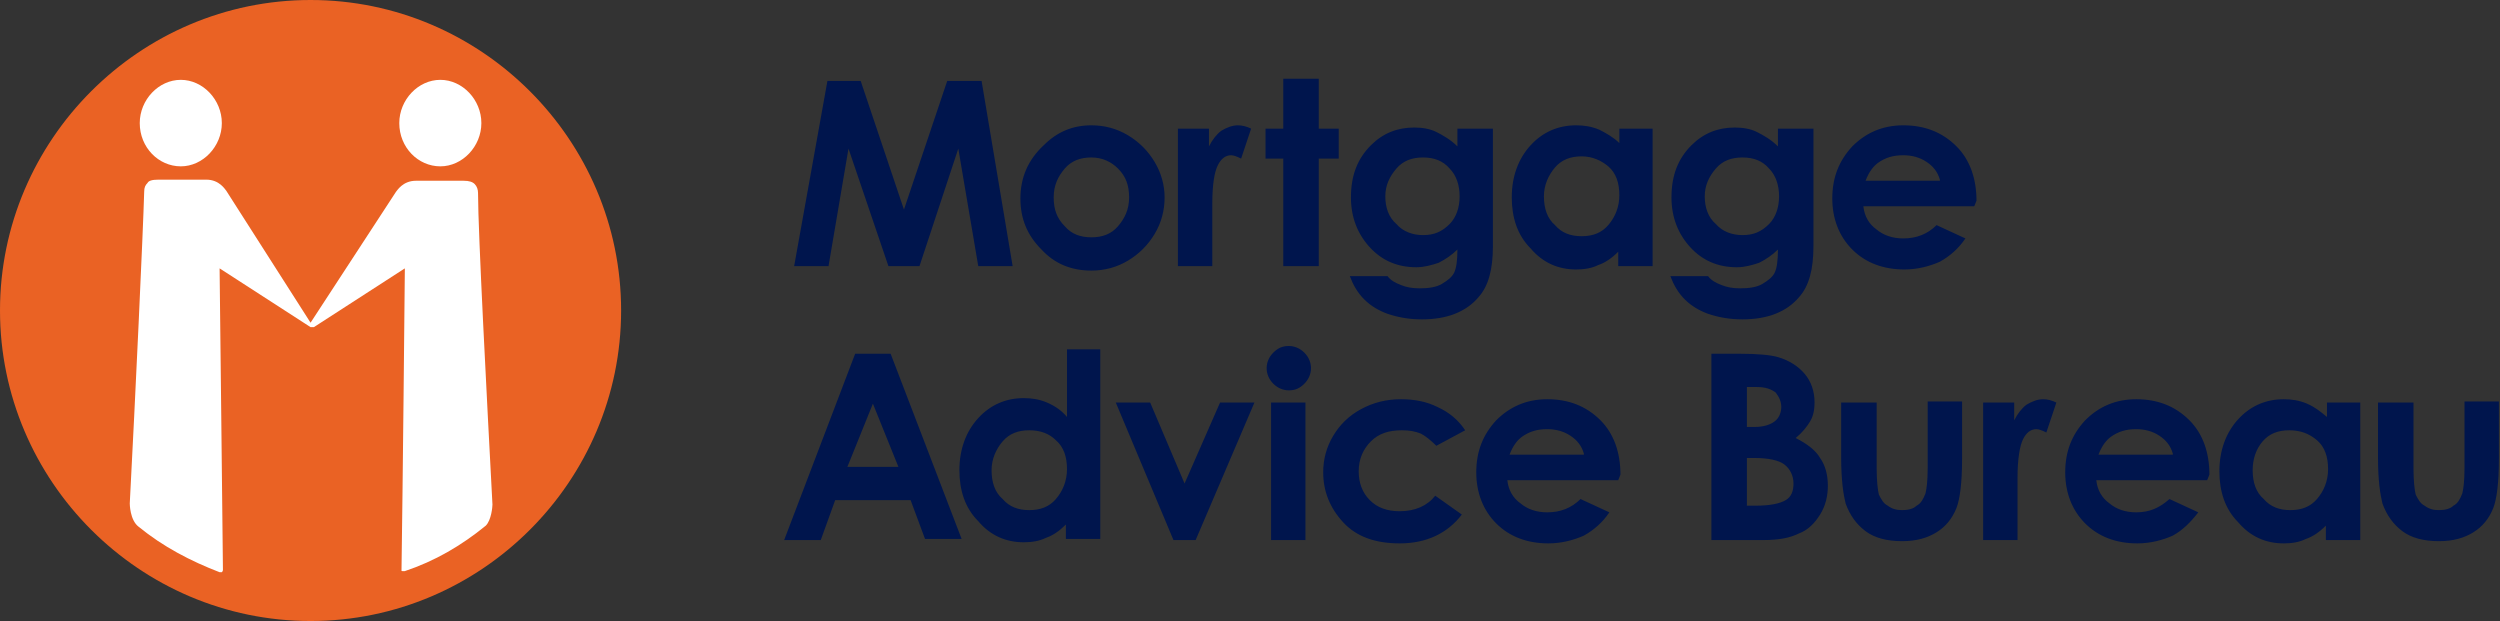 <svg width="2351" height="584" viewBox="0 0 2351 584" fill="none" xmlns="http://www.w3.org/2000/svg">
<rect x="0" y="0" width="2351" height="584" fill="#333333" stroke="none"/>
<path d="M778.104 76.129H809.395L850.074 197.1L890.752 76.129H923.086L952.291 250.286H919.957L901.182 139.743L864.676 250.286H835.471L797.922 139.743L779.147 250.286H746.813L778.104 76.129ZM1026.35 148.086C1015.92 148.086 1007.57 151.214 1001.31 158.514C995.055 165.814 990.883 174.157 990.883 185.629C990.883 197.1 994.012 205.443 1001.31 212.743C1007.57 220.043 1015.92 223.172 1026.35 223.172C1036.78 223.172 1045.12 220.043 1051.38 212.743C1057.64 205.443 1061.81 197.1 1061.81 185.629C1061.81 174.157 1058.68 165.814 1051.38 158.514C1045.12 152.257 1036.78 148.086 1026.35 148.086M1026.35 117.843C1038.86 117.843 1050.34 120.972 1060.77 127.229C1071.2 133.486 1079.54 141.829 1085.8 152.257C1092.06 162.686 1095.19 174.157 1095.19 185.629C1095.19 198.143 1092.06 209.614 1085.8 220.043C1079.54 230.472 1071.2 238.814 1060.77 245.072C1050.34 251.329 1038.86 254.457 1026.35 254.457C1007.57 254.457 991.926 248.2 979.41 234.643C965.85 221.086 959.592 205.443 959.592 186.672C959.592 166.857 966.893 150.172 981.496 136.614C994.012 124.1 1008.61 117.843 1026.35 117.843M1108.75 120.972H1136.91V137.657C1140.04 131.4 1144.21 126.186 1148.38 123.057C1153.6 119.929 1158.81 117.843 1164.03 117.843C1168.2 117.843 1172.37 118.886 1176.54 120.972L1167.16 149.129C1162.98 147.043 1159.85 146 1157.77 146C1152.55 146 1148.38 149.129 1145.25 155.386C1142.12 161.643 1140.04 173.114 1140.04 191.886V250.286H1107.7V120.972H1108.75ZM1206.79 74.043H1240.17V120.972H1258.94V149.129H1240.17V250.286H1206.79V149.129H1190.1V120.972H1206.79V74.043ZM1338.21 148.086C1327.78 148.086 1319.44 151.214 1313.18 158.514C1306.92 165.814 1302.75 174.157 1302.75 184.586C1302.75 195.014 1305.88 204.4 1313.18 210.657C1319.44 217.957 1328.83 221.086 1338.21 221.086C1348.64 221.086 1355.95 217.957 1363.25 210.657C1369.5 204.4 1372.63 195.014 1372.63 184.586C1372.63 174.157 1369.5 164.772 1363.25 158.514C1356.99 151.214 1348.64 148.086 1338.21 148.086ZM1371.59 120.972H1403.93V231.514C1403.93 253.414 1399.75 269.057 1390.37 279.486C1378.89 293.043 1361.16 300.343 1337.17 300.343C1324.65 300.343 1314.22 298.257 1304.84 295.129C1296.49 292 1289.19 287.829 1282.93 281.572C1276.67 275.314 1272.5 268.014 1269.37 259.672H1304.84C1307.97 263.843 1312.14 265.929 1317.35 268.014C1322.57 270.1 1327.78 271.143 1335.08 271.143C1343.43 271.143 1350.73 270.1 1355.95 266.972C1361.16 263.843 1365.33 260.714 1367.42 256.543C1369.5 252.372 1370.55 245.072 1370.55 234.643C1365.33 239.857 1359.07 244.029 1352.82 247.157C1346.56 249.243 1339.26 251.329 1331.96 251.329C1314.22 251.329 1299.62 245.072 1288.15 232.557C1276.67 220.043 1270.42 204.4 1270.42 185.629C1270.42 164.772 1276.67 149.129 1289.19 136.614C1300.66 125.143 1314.22 119.929 1329.87 119.929C1337.17 119.929 1344.47 120.972 1350.73 124.1C1356.99 127.229 1364.29 131.4 1370.55 137.657V120.972H1371.59ZM1487.37 147.043C1476.94 147.043 1468.59 150.172 1462.33 157.472C1456.08 164.772 1451.9 174.157 1451.9 184.586C1451.9 196.057 1455.03 205.443 1462.33 211.7C1468.59 219 1476.94 222.129 1487.37 222.129C1497.8 222.129 1506.14 219 1512.4 211.7C1518.66 204.4 1522.83 195.014 1522.83 183.543C1522.83 172.072 1519.7 162.686 1512.4 156.429C1506.14 151.214 1497.8 147.043 1487.37 147.043M1521.79 120.972H1554.12V250.286H1521.79V236.729C1515.53 242.986 1509.27 247.157 1503.01 249.243C1496.76 252.372 1489.45 253.414 1482.15 253.414C1465.46 253.414 1450.86 247.157 1439.39 233.6C1426.87 221.086 1421.66 204.4 1421.66 185.629C1421.66 165.814 1427.91 149.129 1439.39 136.614C1450.86 124.1 1465.46 117.843 1482.15 117.843C1489.45 117.843 1496.76 118.886 1504.06 122.014C1510.31 125.143 1517.62 129.314 1522.83 134.529V120.972H1521.79ZM1638.61 148.086C1628.18 148.086 1619.83 151.214 1613.57 158.514C1607.32 165.814 1603.14 174.157 1603.14 184.586C1603.14 195.014 1606.27 204.4 1613.57 210.657C1619.83 217.957 1629.22 221.086 1638.61 221.086C1649.04 221.086 1656.34 217.957 1663.64 210.657C1669.9 204.4 1673.03 195.014 1673.03 184.586C1673.03 174.157 1669.9 164.772 1663.64 158.514C1657.38 151.214 1649.04 148.086 1638.61 148.086ZM1673.03 120.972H1705.36V231.514C1705.36 253.414 1701.19 269.057 1691.8 279.486C1680.33 293.043 1662.6 300.343 1638.61 300.343C1626.09 300.343 1615.66 298.257 1606.27 295.129C1597.93 292 1590.63 287.829 1584.37 281.572C1578.11 275.314 1573.94 268.014 1570.81 259.672H1606.27C1609.4 263.843 1613.57 265.929 1618.79 268.014C1624.01 270.1 1629.22 271.143 1636.52 271.143C1644.87 271.143 1652.17 270.1 1657.38 266.972C1662.6 263.843 1666.77 260.714 1668.86 256.543C1670.94 252.372 1671.98 245.072 1671.98 234.643C1666.77 239.857 1660.51 244.029 1654.25 247.157C1648 249.243 1640.69 251.329 1633.39 251.329C1615.66 251.329 1601.06 245.072 1589.59 232.557C1578.11 220.043 1571.85 204.4 1571.85 185.629C1571.85 164.772 1578.11 149.129 1590.63 136.614C1602.1 125.143 1615.66 119.929 1631.31 119.929C1638.61 119.929 1645.91 120.972 1652.17 124.1C1658.43 127.229 1665.73 131.4 1671.98 137.657V120.972H1673.03ZM1824.27 168.943C1822.18 161.643 1818.01 156.429 1811.75 152.257C1805.49 148.086 1798.19 146 1789.85 146C1780.46 146 1773.16 148.086 1765.86 153.3C1761.69 156.429 1757.51 161.643 1754.38 169.986H1824.27V168.943ZM1856.6 193.972H1752.3C1753.34 203.357 1757.51 210.657 1764.81 215.872C1771.07 221.086 1779.42 224.214 1789.85 224.214C1802.36 224.214 1812.79 220.043 1821.14 211.7L1848.26 224.214C1842 233.6 1833.66 240.9 1824.27 246.114C1814.88 250.286 1803.41 253.414 1790.89 253.414C1771.07 253.414 1754.38 247.157 1741.87 234.643C1729.35 222.129 1723.09 205.443 1723.09 186.672C1723.09 166.857 1729.35 151.214 1741.87 137.657C1754.38 125.143 1770.03 117.843 1789.85 117.843C1809.67 117.843 1826.35 124.1 1839.91 137.657C1852.43 150.172 1858.69 167.9 1858.69 188.757L1856.6 193.972V193.972ZM820.869 379.6L796.879 439.043H844.858L820.869 379.6ZM804.18 332.672H837.557L904.311 506.829H869.891L856.332 470.329H785.405L771.846 507.872H737.426L804.18 332.672V332.672ZM967.937 404.629C957.506 404.629 949.162 407.757 942.904 415.057C936.645 422.357 932.473 431.743 932.473 442.172C932.473 453.643 935.602 463.029 942.904 469.286C949.162 476.586 957.506 479.714 967.937 479.714C978.367 479.714 986.711 476.586 992.969 469.286C999.227 461.986 1003.4 452.6 1003.4 441.129C1003.4 429.657 1000.27 420.272 992.969 414.014C986.711 407.757 978.367 404.629 967.937 404.629ZM1002.36 328.5H1034.69V506.829H1002.36V493.272C996.098 499.529 989.84 503.7 983.582 505.786C977.324 508.914 970.023 509.957 962.721 509.957C946.033 509.957 931.43 503.7 919.957 490.143C907.44 477.629 902.225 460.943 902.225 442.172C902.225 422.357 908.483 405.672 919.957 393.157C931.43 380.643 946.033 374.386 962.721 374.386C970.023 374.386 977.324 375.429 984.625 378.557C991.926 381.686 998.184 385.857 1003.4 392.114V328.5H1002.36ZM1049.29 378.557H1081.63L1113.96 454.686L1147.34 378.557H1179.67L1124.39 507.872H1103.53L1049.29 378.557ZM1195.32 378.557H1227.65V507.872H1195.32V378.557ZM1212.01 325.372C1217.22 325.372 1222.44 327.457 1226.61 331.629C1230.78 335.8 1232.87 341.014 1232.87 346.229C1232.87 351.443 1230.78 356.657 1226.61 360.829C1222.44 365 1218.26 367.086 1212.01 367.086C1206.79 367.086 1201.58 365 1197.4 360.829C1193.23 356.657 1191.15 351.443 1191.15 346.229C1191.15 341.014 1193.23 335.8 1197.4 331.629C1201.58 327.457 1205.75 325.372 1212.01 325.372ZM1377.85 404.629L1350.73 419.229C1345.52 414.014 1340.3 409.843 1336.13 407.757C1330.91 405.672 1325.7 404.629 1318.4 404.629C1305.88 404.629 1296.49 407.757 1289.19 415.057C1281.89 422.357 1277.72 431.743 1277.72 443.214C1277.72 453.643 1280.85 463.029 1288.15 470.329C1295.45 477.629 1304.84 480.757 1316.31 480.757C1330.91 480.757 1342.39 475.543 1349.69 466.157L1374.72 483.886C1361.16 501.614 1341.34 511 1316.31 511C1293.36 511 1275.63 504.743 1263.12 491.186C1250.6 477.629 1244.34 461.986 1244.34 444.257C1244.34 431.743 1247.47 420.272 1253.73 409.843C1259.99 399.414 1268.33 391.072 1279.8 384.814C1291.28 378.557 1303.79 375.429 1317.35 375.429C1329.87 375.429 1341.34 377.514 1351.77 382.729C1363.25 387.943 1371.59 395.243 1377.85 404.629M1489.45 426.529C1487.37 419.229 1483.2 414.014 1476.94 409.843C1470.68 405.672 1463.38 403.586 1455.03 403.586C1445.65 403.586 1438.35 405.672 1431.04 410.886C1426.87 414.014 1422.7 419.229 1419.57 427.572H1489.45V426.529ZM1521.79 451.557H1417.48C1418.53 460.943 1422.7 468.243 1430 473.457C1436.26 478.672 1444.6 481.8 1455.03 481.8C1467.55 481.8 1477.98 477.629 1486.32 469.286L1513.44 481.8C1507.19 491.186 1498.84 498.486 1489.45 503.7C1480.07 507.872 1468.59 511 1456.08 511C1436.26 511 1419.57 504.743 1407.05 492.229C1394.54 479.714 1388.28 463.029 1388.28 444.257C1388.28 424.443 1394.54 408.8 1407.05 395.243C1419.57 382.729 1435.22 375.429 1455.03 375.429C1474.85 375.429 1491.54 381.686 1505.1 395.243C1517.62 407.757 1523.87 425.486 1523.87 446.343L1521.79 451.557V451.557ZM1642.78 430.7V475.543H1651.12C1664.68 475.543 1674.07 473.457 1679.29 470.329C1684.5 467.2 1686.59 461.986 1686.59 454.686C1686.59 447.386 1683.46 441.129 1678.24 436.957C1673.03 432.786 1662.6 430.7 1650.08 430.7H1642.78V430.7ZM1642.78 365V401.5H1650.08C1658.43 401.5 1664.68 399.414 1668.86 396.286C1673.03 393.157 1675.11 387.943 1675.11 382.729C1675.11 377.514 1673.03 373.343 1669.9 369.172C1665.73 366.043 1660.51 363.957 1652.17 363.957H1642.78V365ZM1609.4 507.872V332.672H1636.52C1652.17 332.672 1664.68 333.714 1671.98 335.8C1682.42 338.929 1690.76 344.143 1697.02 351.443C1703.28 358.743 1706.41 368.129 1706.41 378.557C1706.41 384.814 1705.36 391.072 1702.23 396.286C1699.1 401.5 1694.93 406.714 1688.67 411.929C1699.1 417.143 1707.45 423.4 1711.62 430.7C1716.84 438 1718.92 447.386 1718.92 456.772C1718.92 466.157 1716.84 475.543 1711.62 483.886C1706.41 492.229 1700.15 498.486 1691.8 501.614C1683.46 505.786 1673.03 507.872 1658.43 507.872H1609.4ZM1732.48 378.557H1764.81V440.086C1764.81 452.6 1765.86 460.943 1766.9 465.114C1768.99 469.286 1771.07 473.457 1775.25 475.543C1779.42 478.672 1783.59 479.714 1788.8 479.714C1794.02 479.714 1799.24 478.672 1802.36 475.543C1806.54 473.457 1808.62 469.286 1810.71 464.072C1811.75 459.9 1812.79 452.6 1812.79 440.086V377.514H1845.13V431.743C1845.13 454.686 1843.04 469.286 1839.91 477.629C1835.74 488.057 1829.48 495.357 1821.14 500.572C1812.79 505.786 1802.36 508.914 1788.8 508.914C1774.2 508.914 1762.73 505.786 1754.38 499.529C1746.04 493.272 1739.78 484.929 1735.61 473.457C1733.52 465.114 1731.44 451.557 1731.44 430.7V378.557H1732.48ZM1865.99 378.557H1894.15V395.243C1897.28 388.986 1901.45 383.772 1905.62 380.643C1910.84 377.514 1916.05 375.429 1921.27 375.429C1925.44 375.429 1929.61 376.472 1933.79 378.557L1924.4 406.714C1920.23 404.629 1917.1 403.586 1915.01 403.586C1909.8 403.586 1905.62 406.714 1902.5 412.972C1899.37 419.229 1897.28 431.743 1897.28 449.472V507.872H1864.95V378.557H1865.99ZM2043.31 426.529C2041.22 419.229 2037.05 414.014 2030.79 409.843C2024.53 405.672 2017.23 403.586 2008.89 403.586C1999.5 403.586 1992.2 405.672 1984.9 410.886C1980.72 414.014 1976.55 419.229 1973.42 427.572H2043.31V426.529ZM2075.64 451.557H1971.34C1972.38 460.943 1976.55 468.243 1983.85 473.457C1990.11 478.672 1998.45 481.8 2008.89 481.8C2021.4 481.8 2030.79 477.629 2040.18 469.286L2067.29 481.8C2059.99 491.186 2052.69 498.486 2043.31 503.7C2033.92 507.872 2022.44 511 2009.93 511C1990.11 511 1973.42 504.743 1960.91 492.229C1948.39 479.714 1942.13 463.029 1942.13 444.257C1942.13 424.443 1948.39 408.8 1960.91 395.243C1973.42 382.729 1989.07 375.429 2008.89 375.429C2028.7 375.429 2045.39 381.686 2058.95 395.243C2071.47 407.757 2077.73 425.486 2077.73 446.343L2075.64 451.557V451.557ZM2152.82 404.629C2142.39 404.629 2134.05 407.757 2127.79 415.057C2121.53 422.357 2118.4 431.743 2118.4 442.172C2118.4 453.643 2121.53 463.029 2128.83 469.286C2135.09 476.586 2143.44 479.714 2153.87 479.714C2164.3 479.714 2172.64 476.586 2178.9 469.286C2185.16 461.986 2189.33 452.6 2189.33 441.129C2189.33 429.657 2186.2 420.272 2178.9 414.014C2171.6 407.757 2163.25 404.629 2152.82 404.629ZM2187.24 378.557H2219.58V507.872H2187.24V494.314C2180.99 500.572 2174.73 504.743 2168.47 506.829C2162.21 509.957 2154.91 511 2147.61 511C2130.92 511 2116.32 504.743 2104.84 491.186C2092.33 478.672 2087.11 461.986 2087.11 443.214C2087.11 423.4 2093.37 406.714 2104.84 394.2C2116.32 381.686 2130.92 375.429 2147.61 375.429C2154.91 375.429 2162.21 376.472 2169.51 379.6C2176.81 382.729 2182.03 386.9 2188.29 392.114V378.557H2187.24ZM2237.31 378.557H2269.64V440.086C2269.64 452.6 2270.69 460.943 2271.73 465.114C2273.82 469.286 2275.9 473.457 2280.07 475.543C2284.25 478.672 2288.42 479.714 2293.63 479.714C2298.85 479.714 2304.06 478.672 2307.19 475.543C2311.37 473.457 2313.45 469.286 2315.54 464.072C2316.58 459.9 2317.62 452.6 2317.62 440.086V377.514H2349.96V431.743C2349.96 454.686 2347.87 469.286 2344.74 477.629C2340.57 488.057 2334.31 495.357 2325.97 500.572C2317.62 505.786 2307.19 508.914 2293.63 508.914C2279.03 508.914 2267.56 505.786 2259.21 499.529C2250.87 493.272 2244.61 484.929 2240.44 473.457C2238.35 465.114 2236.27 451.557 2236.27 430.7V378.557H2237.31Z" fill="#00154D"/>
<path d="M0 292C0 452.6 131.422 584 292.05 584C452.677 584 584.099 452.6 584.099 292C584.099 131.4 452.677 0 292.05 0C131.422 0 0 131.4 0 292Z" fill="#EA6224"/>
<path d="M414.085 75.086C393.224 75.086 375.493 93.857 375.493 115.757C375.493 138.7 393.224 156.429 414.085 156.429C434.946 156.429 452.677 137.657 452.677 115.757C452.677 93.857 434.946 75.086 414.085 75.086M170.015 75.086C149.154 75.086 131.422 93.857 131.422 115.757C131.422 138.7 149.154 156.429 170.015 156.429C190.875 156.429 208.607 137.657 208.607 115.757C208.607 93.857 190.875 75.086 170.015 75.086M463.107 474.5C457.892 375.429 449.548 217.957 449.548 181.457C449.548 178.329 448.505 175.2 446.419 173.115C444.333 171.029 441.204 169.986 435.989 169.986H391.138C378.622 169.986 373.407 179.372 372.363 180.414L292.05 303.472L212.779 179.372C211.736 178.329 206.521 168.943 194.005 168.943H149.154C142.896 168.943 139.767 169.986 138.724 172.072C136.638 174.157 135.595 176.243 135.595 180.414C134.552 217.957 127.25 374.386 122.035 473.457C122.035 473.457 122.035 489.1 130.379 495.357C153.326 514.129 179.402 527.686 206.521 538.114H208.607C208.607 538.114 209.65 537.072 209.65 536.029C209.65 524.557 206.521 258.629 206.521 253.414V252.372L292.05 307.643H295.179L380.708 252.372V253.414C380.708 257.586 378.622 470.329 377.579 536.029C377.579 537.072 377.579 537.072 378.622 537.072H380.708C408.87 527.686 433.902 513.086 456.849 494.314C462.064 489.1 463.107 476.586 463.107 474.5" fill="white"/>
</svg>
